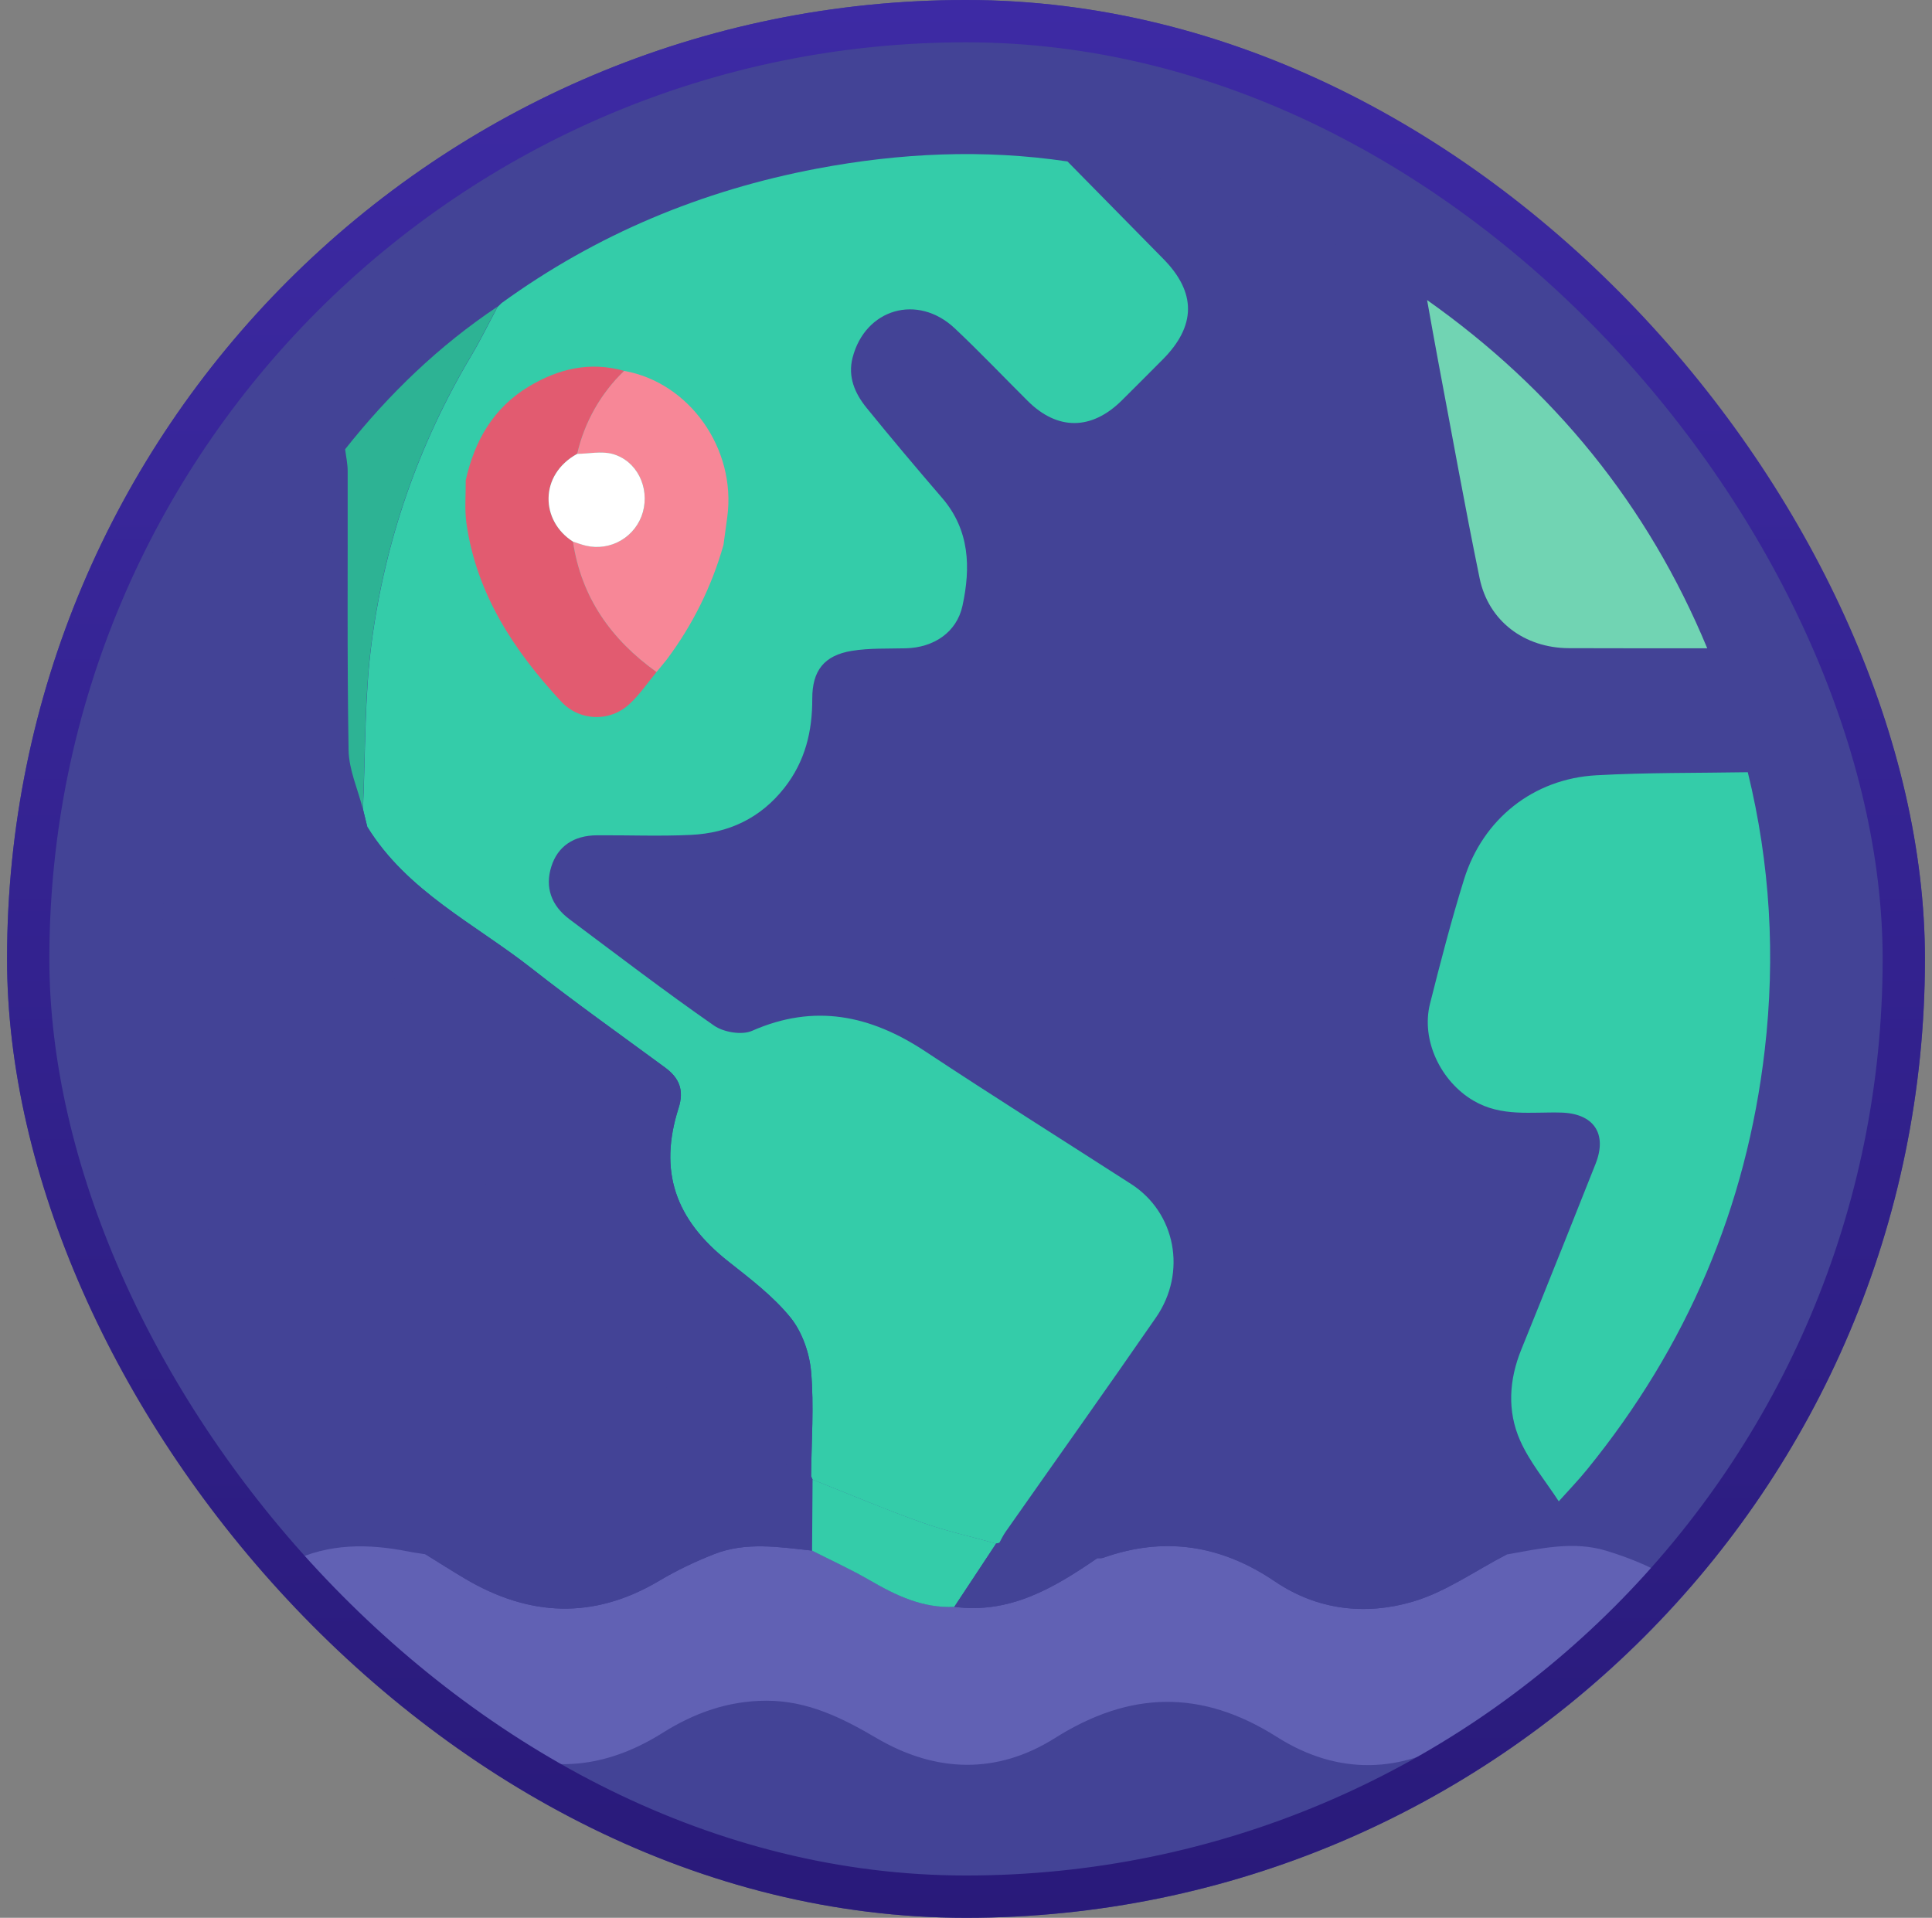 <svg width="137" height="136" viewBox="0 0 137 136" fill="none" xmlns="http://www.w3.org/2000/svg">
<rect x="0" y="0" width="137" height="136" fill="#808080" stroke="none"/>
<g clip-path="url(#clip0_5051_55446)">
<rect x="0.5" width="136" height="136" rx="68" fill="#434396"/>
<path d="M136.5 115.544C134.959 117.028 133.475 118.579 131.86 119.978C129.955 121.629 127.954 123.191 125.358 123.633C122.9 124.051 120.467 123.959 118.278 122.681C113.302 119.766 108.496 120.017 103.683 123.074C99.359 125.818 94.825 125.889 90.55 123.176C85.185 119.776 80.113 119.911 74.808 123.254C70.678 125.857 66.332 125.709 62.143 123.247C59.71 121.816 57.255 120.602 54.351 120.605C51.659 120.609 49.255 121.459 46.998 122.879C42.419 125.762 37.783 125.893 33.161 122.985C28.433 120.01 23.787 119.925 18.793 122.617C14.553 124.905 10.3 124.179 6.567 121.083C4.506 119.373 2.522 117.566 0.504 115.803C0.504 115.183 0.504 114.563 0.504 113.943C2.119 111.531 3.078 111.358 5.788 112.697C9.446 114.506 13.183 114.545 16.884 112.803C18.159 112.201 19.342 111.407 20.602 110.773C23.298 109.424 26.131 109.459 29.007 110.033C29.393 110.111 29.782 110.157 30.172 110.221C31.104 110.798 32.028 111.39 32.97 111.946C37.528 114.648 42.104 114.857 46.743 112.102C47.987 111.365 49.308 110.731 50.657 110.203C52.917 109.318 55.265 109.711 57.588 109.959C58.945 110.649 60.333 111.28 61.647 112.041C63.524 113.132 65.429 114.057 67.675 113.947C71.624 114.464 74.758 112.594 77.818 110.494C77.949 110.487 78.094 110.515 78.215 110.472C82.567 108.918 86.616 109.569 90.405 112.141C93.419 114.184 96.823 114.556 100.155 113.586C102.507 112.902 104.614 111.386 106.831 110.239C109.176 109.824 111.545 109.254 113.897 109.969C115.438 110.437 116.982 111.053 118.36 111.878C122.829 114.559 127.309 114.839 131.921 112.325C133.762 111.322 135.062 111.797 136.507 113.947V115.541L136.5 115.544Z" fill="#6161B4"/>
<path d="M106.824 110.245C104.607 111.389 102.5 112.908 100.148 113.592C96.816 114.559 93.412 114.19 90.398 112.147C86.609 109.575 82.56 108.924 78.208 110.479C78.087 110.521 77.946 110.496 77.811 110.5C75.495 110.139 73.175 109.774 70.859 109.413C71.007 109.147 71.138 108.867 71.312 108.619C74.868 103.555 78.456 98.515 81.972 93.425C84.186 90.22 83.357 85.992 80.216 83.966C75.35 80.828 70.444 77.746 65.614 74.555C61.732 71.991 57.762 71.141 53.331 73.096C52.608 73.415 51.312 73.199 50.636 72.728C47.154 70.305 43.786 67.727 40.386 65.188C39.069 64.203 38.64 62.893 39.097 61.444C39.55 60.017 40.673 59.241 42.348 59.231C44.562 59.22 46.779 59.309 48.989 59.202C51.663 59.075 53.922 58.034 55.626 55.859C57.096 53.986 57.606 51.868 57.599 49.544C57.595 47.554 58.434 46.474 60.4 46.151C61.654 45.946 62.95 46.003 64.229 45.971C66.198 45.921 67.841 44.855 68.252 42.95C68.836 40.251 68.769 37.591 66.811 35.314C64.997 33.203 63.202 31.078 61.449 28.918C60.623 27.901 60.106 26.722 60.457 25.362C61.353 21.884 65.079 20.804 67.71 23.286C69.481 24.958 71.16 26.725 72.888 28.439C74.988 30.526 77.397 30.515 79.529 28.411C80.506 27.448 81.473 26.474 82.44 25.5C84.831 23.102 84.841 20.736 82.483 18.346C80.212 16.047 77.953 13.742 75.689 11.44C83.102 12.296 90.03 14.63 96.507 18.303C98.115 19.217 99.638 20.279 101.2 21.271C101.459 22.698 101.707 24.129 101.976 25.553C102.946 30.699 103.867 35.859 104.922 40.988C105.549 44.037 108.096 45.942 111.251 45.956C114.524 45.971 117.796 45.964 121.069 45.964C122.029 48.893 122.985 51.818 123.941 54.747C120.361 54.811 116.776 54.768 113.206 54.963C108.74 55.211 105.153 58.062 103.821 62.344C102.918 65.248 102.153 68.198 101.409 71.152C100.754 73.759 102.181 76.684 104.49 78.04C106.474 79.206 108.609 78.823 110.71 78.883C113.015 78.951 114 80.382 113.146 82.521C111.4 86.912 109.658 91.308 107.88 95.689C107.008 97.842 106.87 100.048 107.795 102.134C108.475 103.675 109.605 105.017 110.536 106.448C109.3 107.709 108.064 108.97 106.828 110.231L106.824 110.245Z" fill="#434396"/>
<path d="M75.69 11.443C77.953 13.745 80.216 16.051 82.483 18.349C84.841 20.736 84.831 23.106 82.44 25.503C81.47 26.474 80.506 27.451 79.529 28.415C77.393 30.518 74.988 30.529 72.888 28.443C71.16 26.725 69.481 24.958 67.71 23.29C65.079 20.807 61.353 21.887 60.457 25.365C60.106 26.725 60.623 27.905 61.449 28.921C63.202 31.081 64.997 33.21 66.811 35.317C68.769 37.595 68.837 40.255 68.252 42.953C67.841 44.855 66.198 45.925 64.229 45.974C62.95 46.006 61.654 45.95 60.4 46.155C58.435 46.477 57.595 47.561 57.599 49.548C57.606 51.868 57.096 53.989 55.626 55.863C53.922 58.034 51.663 59.078 48.989 59.206C46.779 59.312 44.562 59.22 42.348 59.234C40.673 59.241 39.55 60.02 39.097 61.448C38.637 62.896 39.069 64.207 40.386 65.191C43.783 67.731 47.154 70.309 50.636 72.731C51.316 73.203 52.608 73.419 53.331 73.1C57.762 71.148 61.735 71.995 65.614 74.559C70.444 77.754 75.346 80.835 80.216 83.969C83.361 85.995 84.186 90.224 81.972 93.429C78.456 98.518 74.864 103.558 71.312 108.623C71.138 108.871 71.007 109.15 70.859 109.416C70.784 109.43 70.71 109.444 70.636 109.466C68.865 108.97 67.062 108.573 65.337 107.957C62.734 107.029 60.188 105.945 57.62 104.929C57.581 104.854 57.549 104.777 57.517 104.699C57.538 102.223 57.73 99.73 57.517 97.272C57.4 95.936 56.873 94.438 56.04 93.418C54.804 91.903 53.186 90.677 51.635 89.452C47.866 86.473 46.694 83.052 48.121 78.579C48.525 77.314 48.174 76.454 47.165 75.71C43.999 73.38 40.786 71.106 37.698 68.676C33.664 65.51 28.869 63.215 26.046 58.639C25.943 58.218 25.841 57.796 25.738 57.378C25.926 53.426 25.841 49.434 26.361 45.525C27.321 38.303 29.683 31.5 33.43 25.209C34.1 24.083 34.673 22.904 35.293 21.749C35.293 21.749 35.286 21.77 35.283 21.77C35.378 21.678 35.474 21.583 35.57 21.491C42.295 16.614 49.779 13.504 57.917 11.96C63.811 10.845 69.743 10.565 75.7 11.45L75.69 11.443Z" fill="#34CCA9"/>
<path d="M57.517 104.688C57.549 104.766 57.581 104.844 57.62 104.918C57.609 106.6 57.595 108.279 57.584 109.961C55.261 109.714 52.913 109.324 50.654 110.206C49.308 110.734 47.983 111.364 46.74 112.104C42.1 114.863 37.525 114.651 32.966 111.948C32.024 111.389 31.1 110.797 30.169 110.224C20.641 101.394 14.486 90.645 12.347 77.81C9.528 60.877 13.544 45.613 24.183 32.119C24.265 32.016 24.378 31.942 24.477 31.854C24.541 32.371 24.658 32.888 24.658 33.405C24.672 40.003 24.612 46.597 24.721 53.192C24.746 54.587 25.38 55.972 25.734 57.364C25.837 57.786 25.94 58.207 26.042 58.625C26.035 59.022 25.975 59.429 26.028 59.819C26.645 64.362 27.597 68.814 29.156 73.153C32.014 81.104 36.508 87.989 42.362 94.013C45.667 97.413 49.488 100.194 53.508 102.69C54.769 103.473 56.178 104.026 57.517 104.684V104.688Z" fill="#434396"/>
<path d="M110.532 106.463C109.601 105.032 108.475 103.69 107.791 102.149C106.87 100.063 107.005 97.853 107.876 95.703C109.654 91.322 111.397 86.931 113.143 82.535C113.993 80.393 113.012 78.962 110.706 78.898C108.609 78.838 106.474 79.221 104.487 78.055C102.174 76.699 100.747 73.773 101.406 71.167C102.149 68.216 102.914 65.266 103.817 62.359C105.149 58.077 108.737 55.222 113.203 54.978C116.773 54.779 120.361 54.822 123.938 54.762C125.528 61.261 125.91 67.82 125.138 74.475C123.842 85.624 119.613 95.505 112.551 104.196C111.914 104.983 111.205 105.712 110.532 106.467V106.463Z" fill="#34CCA9"/>
<path d="M121.065 45.972C117.793 45.972 114.52 45.979 111.248 45.965C108.092 45.95 105.546 44.045 104.919 40.996C103.864 35.867 102.946 30.707 101.972 25.561C101.703 24.134 101.455 22.707 101.197 21.279C110.171 27.619 116.844 35.807 121.062 45.972H121.065Z" fill="#71D4B3"/>
<path d="M25.731 57.368C25.377 55.976 24.743 54.591 24.718 53.196C24.608 46.601 24.668 40.003 24.654 33.408C24.654 32.891 24.537 32.374 24.474 31.857C27.573 27.944 31.125 24.519 35.283 21.742C34.663 22.897 34.089 24.08 33.42 25.202C29.676 31.492 27.31 38.296 26.351 45.517C25.83 49.427 25.915 53.415 25.727 57.371L25.731 57.368Z" fill="#2DB394"/>
<path d="M35.562 21.48C35.467 21.573 35.371 21.668 35.276 21.76C35.371 21.668 35.467 21.573 35.562 21.48Z" fill="#2DB394"/>
<path d="M57.585 109.965C57.595 108.283 57.609 106.601 57.62 104.922C60.191 105.938 62.738 107.022 65.337 107.95C67.062 108.566 68.868 108.963 70.636 109.459C69.647 110.957 68.656 112.455 67.668 113.95C65.422 114.059 63.517 113.135 61.64 112.044C60.326 111.283 58.938 110.652 57.581 109.962L57.585 109.965Z" fill="#34CCA9"/>
<path d="M67.671 113.949C68.659 112.45 69.651 110.952 70.639 109.458C70.714 109.437 70.788 109.422 70.862 109.408C73.179 109.769 75.498 110.134 77.815 110.495C74.758 112.596 71.62 114.469 67.671 113.949Z" fill="#434396"/>
<path d="M57.517 104.688C56.175 104.03 54.769 103.477 53.508 102.694C49.492 100.197 45.667 97.417 42.362 94.017C36.508 87.996 32.01 81.108 29.156 73.157C27.597 68.818 26.641 64.366 26.028 59.822C25.975 59.433 26.035 59.029 26.043 58.629C28.865 63.205 33.664 65.5 37.694 68.666C40.786 71.092 43.995 73.369 47.161 75.7C48.171 76.44 48.521 77.304 48.118 78.569C46.69 83.038 47.866 86.463 51.631 89.441C53.182 90.667 54.801 91.892 56.037 93.408C56.873 94.432 57.397 95.93 57.514 97.261C57.726 99.719 57.538 102.209 57.514 104.688H57.517Z" fill="#434396"/>
<path d="M33.025 34.059C33.648 31.27 34.974 28.935 37.476 27.423C39.571 26.156 41.819 25.613 44.257 26.3C42.598 27.898 41.441 29.944 40.928 32.189C38.217 33.68 38.33 36.951 40.631 38.401C41.219 42.373 43.347 45.358 46.554 47.656C45.922 48.417 45.362 49.257 44.64 49.922C44.313 50.23 43.927 50.471 43.507 50.63C43.086 50.788 42.638 50.862 42.188 50.847C41.739 50.832 41.297 50.728 40.887 50.542C40.478 50.355 40.11 50.089 39.804 49.76C36.451 46.151 33.796 42.133 33.077 37.122C32.934 36.114 33.037 35.081 33.025 34.059Z" fill="#E25B70"/>
<path d="M40.928 32.191C41.441 29.945 42.598 27.899 44.257 26.301C48.889 27.121 52.216 31.826 51.574 36.646C51.484 37.312 51.393 37.977 51.303 38.642C50.473 41.578 49.108 44.335 47.276 46.775C47.041 47.078 46.794 47.363 46.554 47.654C43.347 45.357 41.219 42.371 40.631 38.4C40.937 38.499 41.238 38.617 41.548 38.689C42.397 38.889 43.29 38.754 44.041 38.313C44.793 37.872 45.346 37.158 45.585 36.319C46.074 34.561 45.157 32.663 43.415 32.191C42.642 31.984 41.76 32.179 40.928 32.191Z" fill="#F78797"/>
<path d="M40.928 32.186C41.76 32.175 42.642 31.98 43.415 32.186C45.158 32.657 46.075 34.556 45.586 36.315C45.349 37.156 44.797 37.872 44.045 38.316C43.293 38.76 42.399 38.896 41.548 38.697C41.238 38.624 40.937 38.507 40.632 38.408C38.33 36.948 38.217 33.677 40.928 32.186Z" fill="white"/>
</g>
<rect x="2" y="1.5" width="133" height="133" rx="66.5" stroke="url(#paint0_linear_5051_55446)" stroke-width="3"/>
<defs>
<linearGradient id="paint0_linear_5051_55446" x1="68.5" y1="0" x2="68.5" y2="136" gradientUnits="userSpaceOnUse">
<stop stop-color="#3D2AA4"/>
<stop offset="1" stop-color="#291A7A"/>
</linearGradient>
<clipPath id="clip0_5051_55446">
<rect x="0.5" width="136" height="136" rx="68" fill="white"/>
</clipPath>
</defs>
</svg>
